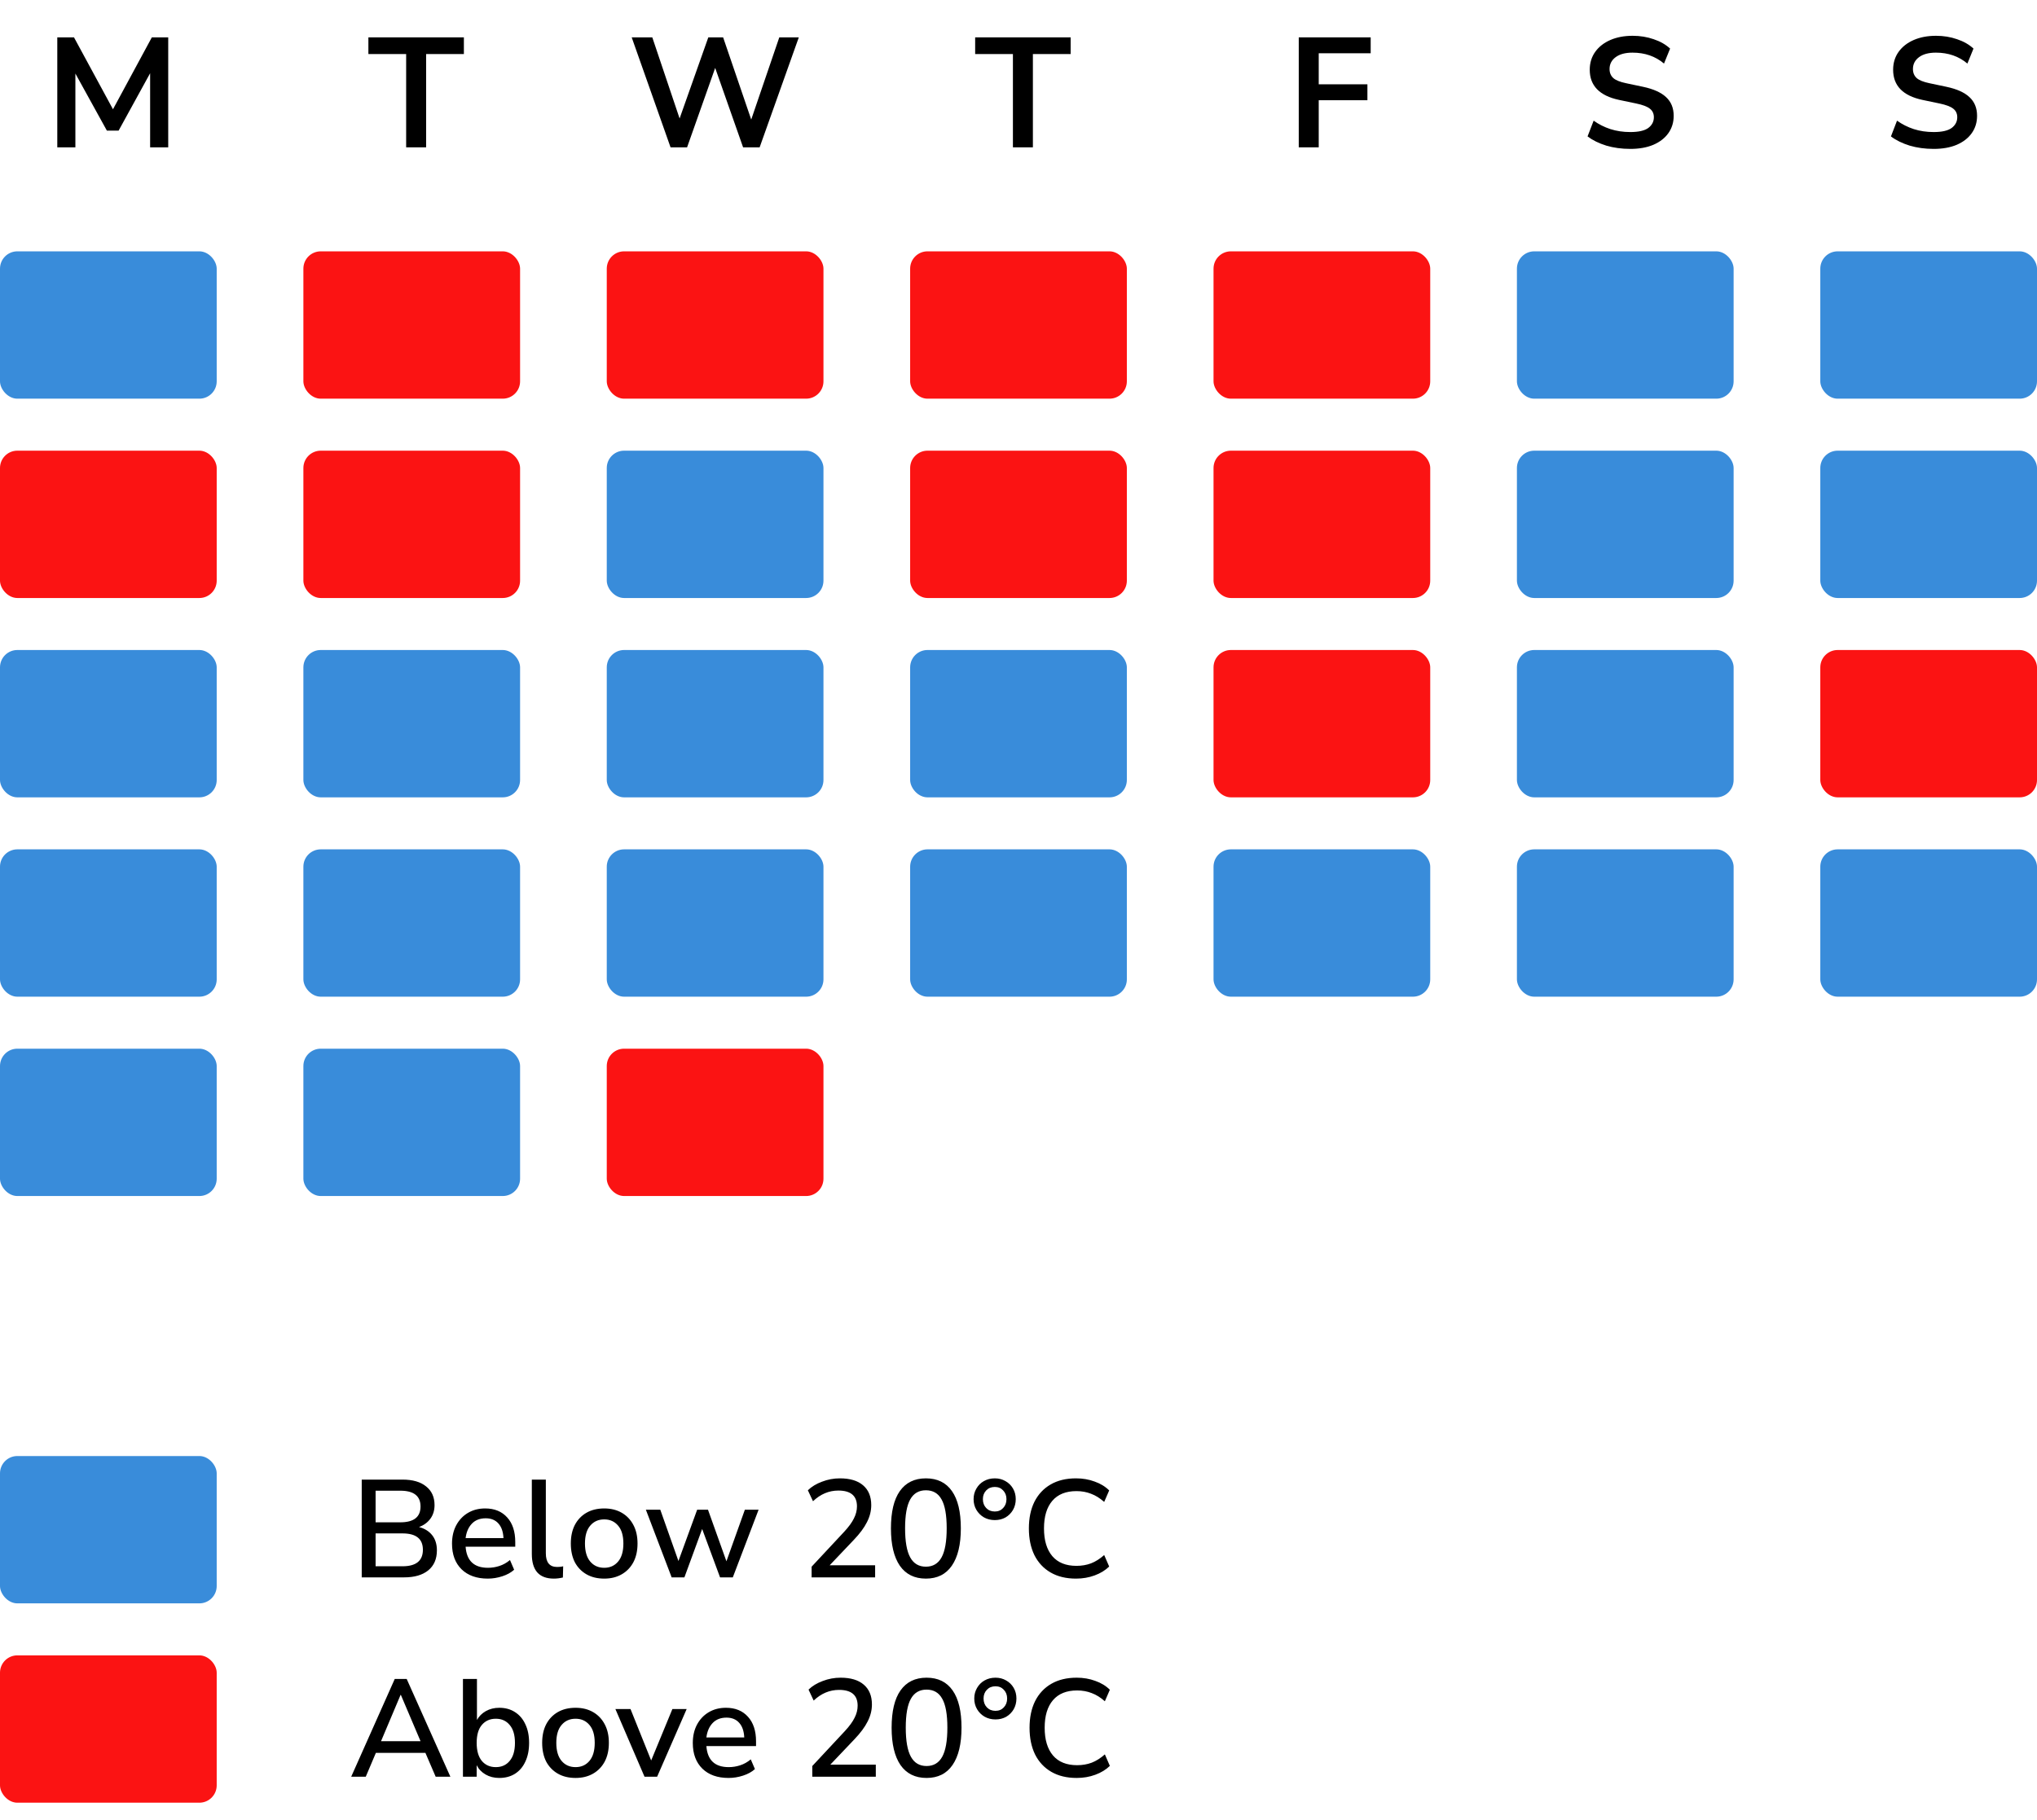 <?xml version="1.0" encoding="UTF-8"?> <svg xmlns="http://www.w3.org/2000/svg" width="235" height="210" viewBox="0 0 235 210" fill="none"><path d="M6.609 17V4.31H8.535L13.034 12.608L17.517 4.31H19.407V17H17.319V8.45L13.682 15.074H12.332L8.697 8.486V17H6.609Z" fill="black"></path><path d="M46.856 17V6.236H42.5V4.31H53.516V6.236H49.16V17H46.856Z" fill="black"></path><path d="M77.359 17L72.876 4.31H75.252L78.403 13.67L81.715 4.31H83.424L86.665 13.796L89.904 4.31H92.154L87.636 17H85.728L82.507 7.838L79.266 17H77.359Z" fill="black"></path><path d="M116.856 17V6.236H112.5V4.31H123.516V6.236H119.16V17H116.856Z" fill="black"></path><path d="M149.832 17V4.31H158.13V6.146H152.136V9.728H157.752V11.564H152.136V17H149.832Z" fill="black"></path><path d="M188.082 17.18C187.086 17.18 186.162 17.054 185.31 16.802C184.458 16.538 183.738 16.184 183.15 15.74L183.852 13.922C184.44 14.342 185.082 14.666 185.778 14.894C186.486 15.122 187.254 15.236 188.082 15.236C189.03 15.236 189.72 15.08 190.152 14.768C190.584 14.444 190.8 14.03 190.8 13.526C190.8 13.106 190.644 12.776 190.332 12.536C190.032 12.296 189.51 12.098 188.766 11.942L186.786 11.528C184.53 11.048 183.402 9.89 183.402 8.054C183.402 7.262 183.612 6.572 184.032 5.984C184.452 5.396 185.034 4.94 185.778 4.616C186.522 4.292 187.38 4.13 188.352 4.13C189.216 4.13 190.026 4.262 190.782 4.526C191.538 4.778 192.168 5.138 192.672 5.606L191.97 7.334C190.974 6.494 189.762 6.074 188.334 6.074C187.506 6.074 186.858 6.248 186.39 6.596C185.922 6.944 185.688 7.4 185.688 7.964C185.688 8.396 185.832 8.744 186.12 9.008C186.408 9.26 186.9 9.458 187.596 9.602L189.558 10.016C190.746 10.268 191.628 10.664 192.204 11.204C192.792 11.744 193.086 12.464 193.086 13.364C193.086 14.12 192.882 14.786 192.474 15.362C192.066 15.938 191.484 16.388 190.728 16.712C189.984 17.024 189.102 17.18 188.082 17.18Z" fill="black"></path><path d="M223.082 17.18C222.086 17.18 221.162 17.054 220.31 16.802C219.458 16.538 218.738 16.184 218.15 15.74L218.852 13.922C219.44 14.342 220.082 14.666 220.778 14.894C221.486 15.122 222.254 15.236 223.082 15.236C224.03 15.236 224.72 15.08 225.152 14.768C225.584 14.444 225.8 14.03 225.8 13.526C225.8 13.106 225.644 12.776 225.332 12.536C225.032 12.296 224.51 12.098 223.766 11.942L221.786 11.528C219.53 11.048 218.402 9.89 218.402 8.054C218.402 7.262 218.612 6.572 219.032 5.984C219.452 5.396 220.034 4.94 220.778 4.616C221.522 4.292 222.38 4.13 223.352 4.13C224.216 4.13 225.026 4.262 225.782 4.526C226.538 4.778 227.168 5.138 227.672 5.606L226.97 7.334C225.974 6.494 224.762 6.074 223.334 6.074C222.506 6.074 221.858 6.248 221.39 6.596C220.922 6.944 220.688 7.4 220.688 7.964C220.688 8.396 220.832 8.744 221.12 9.008C221.408 9.26 221.9 9.458 222.596 9.602L224.558 10.016C225.746 10.268 226.628 10.664 227.204 11.204C227.792 11.744 228.086 12.464 228.086 13.364C228.086 14.12 227.882 14.786 227.474 15.362C227.066 15.938 226.484 16.388 225.728 16.712C224.984 17.024 224.102 17.18 223.082 17.18Z" fill="black"></path><rect y="29" width="25" height="17" rx="2" fill="#398CDA"></rect><rect x="35" y="29" width="25" height="17" rx="2" fill="#FB1313"></rect><rect x="70" y="29" width="25" height="17" rx="2" fill="#FB1313"></rect><rect x="105" y="29" width="25" height="17" rx="2" fill="#FB1313"></rect><rect x="140" y="29" width="25" height="17" rx="2" fill="#FB1313"></rect><rect x="175" y="29" width="25" height="17" rx="2" fill="#398CDA"></rect><rect x="210" y="29" width="25" height="17" rx="2" fill="#398CDA"></rect><rect y="52" width="25" height="17" rx="2" fill="#FB1313"></rect><rect x="35" y="52" width="25" height="17" rx="2" fill="#FB1313"></rect><rect x="70" y="52" width="25" height="17" rx="2" fill="#398CDA"></rect><rect x="105" y="52" width="25" height="17" rx="2" fill="#FB1313"></rect><rect x="140" y="52" width="25" height="17" rx="2" fill="#FB1313"></rect><rect x="175" y="52" width="25" height="17" rx="2" fill="#398CDA"></rect><rect x="210" y="52" width="25" height="17" rx="2" fill="#398CDA"></rect><rect y="75" width="25" height="17" rx="2" fill="#398CDA"></rect><rect x="35" y="75" width="25" height="17" rx="2" fill="#398CDA"></rect><rect x="70" y="75" width="25" height="17" rx="2" fill="#398CDA"></rect><rect x="105" y="75" width="25" height="17" rx="2" fill="#398CDA"></rect><rect x="140" y="75" width="25" height="17" rx="2" fill="#FB1313"></rect><rect x="175" y="75" width="25" height="17" rx="2" fill="#398CDA"></rect><rect x="210" y="75" width="25" height="17" rx="2" fill="#FB1313"></rect><rect y="98" width="25" height="17" rx="2" fill="#398CDA"></rect><rect x="35" y="98" width="25" height="17" rx="2" fill="#398CDA"></rect><rect x="70" y="98" width="25" height="17" rx="2" fill="#398CDA"></rect><rect x="105" y="98" width="25" height="17" rx="2" fill="#398CDA"></rect><rect x="140" y="98" width="25" height="17" rx="2" fill="#398CDA"></rect><rect x="175" y="98" width="25" height="17" rx="2" fill="#398CDA"></rect><rect x="210" y="98" width="25" height="17" rx="2" fill="#398CDA"></rect><rect y="121" width="25" height="17" rx="2" fill="#398CDA"></rect><rect x="35" y="121" width="25" height="17" rx="2" fill="#398CDA"></rect><rect x="70" y="121" width="25" height="17" rx="2" fill="#FB1313"></rect><path d="M41.731 182V170.72H46.435C47.608 170.72 48.515 170.981 49.155 171.504C49.805 172.016 50.131 172.736 50.131 173.664C50.131 174.272 49.971 174.795 49.651 175.232C49.331 175.669 48.893 175.989 48.339 176.192C48.989 176.363 49.496 176.677 49.859 177.136C50.221 177.595 50.403 178.176 50.403 178.88C50.403 179.883 50.067 180.656 49.395 181.2C48.733 181.733 47.811 182 46.627 182H41.731ZM43.331 175.648H46.179C47.736 175.648 48.515 175.04 48.515 173.824C48.515 172.608 47.736 172 46.179 172H43.331V175.648ZM43.331 180.72H46.435C48.003 180.72 48.787 180.085 48.787 178.816C48.787 177.557 48.003 176.928 46.435 176.928H43.331V180.72ZM56.275 182.144C54.995 182.144 53.987 181.787 53.251 181.072C52.515 180.347 52.147 179.36 52.147 178.112C52.147 177.312 52.307 176.608 52.627 176C52.958 175.381 53.411 174.901 53.987 174.56C54.563 174.219 55.224 174.048 55.971 174.048C57.048 174.048 57.896 174.395 58.515 175.088C59.134 175.771 59.443 176.715 59.443 177.92V178.464H53.715C53.832 180.085 54.691 180.896 56.291 180.896C56.739 180.896 57.176 180.827 57.603 180.688C58.04 180.549 58.451 180.32 58.835 180L59.315 181.12C58.963 181.44 58.51 181.691 57.955 181.872C57.4 182.053 56.84 182.144 56.275 182.144ZM56.035 175.184C55.363 175.184 54.83 175.392 54.435 175.808C54.04 176.224 53.8 176.779 53.715 177.472H58.083C58.051 176.747 57.859 176.187 57.507 175.792C57.155 175.387 56.664 175.184 56.035 175.184ZM63.899 182.144C63.045 182.144 62.405 181.904 61.979 181.424C61.563 180.944 61.355 180.24 61.355 179.312V170.72H62.971V179.216C62.971 180.272 63.403 180.8 64.267 180.8C64.395 180.8 64.512 180.795 64.619 180.784C64.736 180.773 64.853 180.752 64.971 180.72L64.939 182.016C64.576 182.101 64.229 182.144 63.899 182.144ZM69.709 182.144C68.92 182.144 68.237 181.979 67.661 181.648C67.085 181.317 66.637 180.853 66.317 180.256C66.008 179.648 65.853 178.928 65.853 178.096C65.853 177.264 66.008 176.549 66.317 175.952C66.637 175.344 67.085 174.875 67.661 174.544C68.237 174.213 68.92 174.048 69.709 174.048C70.477 174.048 71.149 174.213 71.725 174.544C72.301 174.875 72.749 175.344 73.069 175.952C73.389 176.549 73.549 177.264 73.549 178.096C73.549 178.928 73.389 179.648 73.069 180.256C72.749 180.853 72.301 181.317 71.725 181.648C71.149 181.979 70.477 182.144 69.709 182.144ZM69.709 180.896C70.371 180.896 70.904 180.656 71.309 180.176C71.715 179.696 71.917 179.003 71.917 178.096C71.917 177.189 71.715 176.501 71.309 176.032C70.904 175.552 70.371 175.312 69.709 175.312C69.037 175.312 68.499 175.552 68.093 176.032C67.688 176.501 67.485 177.189 67.485 178.096C67.485 179.003 67.688 179.696 68.093 180.176C68.499 180.656 69.037 180.896 69.709 180.896ZM77.486 182L74.51 174.192H76.174L78.269 180.112L80.43 174.192H81.677L83.805 180.144L85.933 174.192H87.517L84.541 182H83.07L81.005 176.416L78.957 182H77.486ZM93.632 182V180.768L97.392 176.736C97.915 176.171 98.288 175.659 98.512 175.2C98.746 174.741 98.864 174.277 98.864 173.808C98.864 172.592 98.149 171.984 96.72 171.984C95.632 171.984 94.656 172.395 93.792 173.216L93.2 171.952C93.626 171.536 94.171 171.205 94.832 170.96C95.493 170.704 96.181 170.576 96.896 170.576C98.058 170.576 98.949 170.843 99.568 171.376C100.197 171.909 100.512 172.672 100.512 173.664C100.512 174.336 100.347 174.992 100.016 175.632C99.696 176.272 99.189 176.955 98.496 177.68L95.712 180.608H100.96V182H93.632ZM106.816 182.144C105.504 182.144 104.501 181.648 103.808 180.656C103.125 179.653 102.784 178.219 102.784 176.352C102.784 174.453 103.125 173.019 103.808 172.048C104.501 171.067 105.504 170.576 106.816 170.576C108.138 170.576 109.141 171.067 109.824 172.048C110.506 173.019 110.848 174.448 110.848 176.336C110.848 178.213 110.501 179.653 109.808 180.656C109.125 181.648 108.128 182.144 106.816 182.144ZM106.816 180.768C107.626 180.768 108.229 180.411 108.624 179.696C109.018 178.981 109.216 177.861 109.216 176.336C109.216 174.811 109.018 173.701 108.624 173.008C108.24 172.304 107.637 171.952 106.816 171.952C106.005 171.952 105.402 172.304 105.008 173.008C104.613 173.712 104.416 174.821 104.416 176.336C104.416 177.861 104.613 178.981 105.008 179.696C105.402 180.411 106.005 180.768 106.816 180.768ZM114.767 175.392C114.298 175.392 113.877 175.285 113.503 175.072C113.141 174.859 112.853 174.571 112.639 174.208C112.426 173.845 112.319 173.435 112.319 172.976C112.319 172.528 112.426 172.123 112.639 171.76C112.853 171.387 113.141 171.099 113.503 170.896C113.877 170.683 114.298 170.576 114.767 170.576C115.226 170.576 115.637 170.683 115.999 170.896C116.362 171.099 116.65 171.381 116.863 171.744C117.077 172.107 117.183 172.517 117.183 172.976C117.183 173.435 117.077 173.851 116.863 174.224C116.65 174.587 116.362 174.875 115.999 175.088C115.637 175.291 115.226 175.392 114.767 175.392ZM114.767 174.4C115.162 174.4 115.482 174.267 115.727 174C115.983 173.733 116.111 173.392 116.111 172.976C116.111 172.571 115.983 172.235 115.727 171.968C115.482 171.701 115.162 171.568 114.767 171.568C114.362 171.568 114.031 171.701 113.775 171.968C113.519 172.235 113.391 172.571 113.391 172.976C113.391 173.392 113.519 173.733 113.775 174C114.031 174.267 114.362 174.4 114.767 174.4ZM124.137 182.144C122.995 182.144 122.019 181.909 121.209 181.44C120.398 180.971 119.774 180.304 119.337 179.44C118.91 178.565 118.697 177.536 118.697 176.352C118.697 175.168 118.91 174.144 119.337 173.28C119.774 172.416 120.398 171.749 121.209 171.28C122.019 170.811 122.995 170.576 124.137 170.576C124.905 170.576 125.619 170.699 126.281 170.944C126.953 171.179 127.513 171.52 127.961 171.968L127.385 173.296C126.894 172.859 126.387 172.544 125.865 172.352C125.353 172.149 124.793 172.048 124.185 172.048C122.969 172.048 122.041 172.421 121.401 173.168C120.761 173.915 120.441 174.976 120.441 176.352C120.441 177.728 120.761 178.795 121.401 179.552C122.041 180.299 122.969 180.672 124.185 180.672C124.793 180.672 125.353 180.576 125.865 180.384C126.387 180.181 126.894 179.861 127.385 179.424L127.961 180.752C127.513 181.189 126.953 181.531 126.281 181.776C125.619 182.021 124.905 182.144 124.137 182.144Z" fill="black"></path><rect y="168" width="25" height="17" rx="2" fill="#398CDA"></rect><path d="M40.517 205L45.541 193.72H46.917L51.957 205H50.261L49.077 202.248H43.365L42.197 205H40.517ZM46.213 195.56L43.957 200.904H48.517L46.245 195.56H46.213ZM57.6 205.144C57.002 205.144 56.474 205.011 56.016 204.744C55.557 204.477 55.216 204.12 54.992 203.672V205H53.408V193.72H55.024V198.456C55.258 198.029 55.6 197.688 56.048 197.432C56.507 197.176 57.024 197.048 57.6 197.048C58.293 197.048 58.896 197.213 59.408 197.544C59.931 197.875 60.331 198.344 60.608 198.952C60.896 199.549 61.04 200.264 61.04 201.096C61.04 201.928 60.896 202.648 60.608 203.256C60.331 203.864 59.931 204.333 59.408 204.664C58.896 204.984 58.293 205.144 57.6 205.144ZM57.2 203.896C57.872 203.896 58.405 203.656 58.8 203.176C59.205 202.696 59.408 202.003 59.408 201.096C59.408 200.189 59.205 199.501 58.8 199.032C58.405 198.552 57.872 198.312 57.2 198.312C56.528 198.312 55.989 198.552 55.584 199.032C55.189 199.501 54.992 200.189 54.992 201.096C54.992 202.003 55.189 202.696 55.584 203.176C55.989 203.656 56.528 203.896 57.2 203.896ZM66.403 205.144C65.614 205.144 64.931 204.979 64.355 204.648C63.779 204.317 63.331 203.853 63.011 203.256C62.702 202.648 62.547 201.928 62.547 201.096C62.547 200.264 62.702 199.549 63.011 198.952C63.331 198.344 63.779 197.875 64.355 197.544C64.931 197.213 65.614 197.048 66.403 197.048C67.171 197.048 67.843 197.213 68.419 197.544C68.995 197.875 69.443 198.344 69.763 198.952C70.083 199.549 70.243 200.264 70.243 201.096C70.243 201.928 70.083 202.648 69.763 203.256C69.443 203.853 68.995 204.317 68.419 204.648C67.843 204.979 67.171 205.144 66.403 205.144ZM66.403 203.896C67.064 203.896 67.598 203.656 68.003 203.176C68.408 202.696 68.611 202.003 68.611 201.096C68.611 200.189 68.408 199.501 68.003 199.032C67.598 198.552 67.064 198.312 66.403 198.312C65.731 198.312 65.192 198.552 64.787 199.032C64.382 199.501 64.179 200.189 64.179 201.096C64.179 202.003 64.382 202.696 64.787 203.176C65.192 203.656 65.731 203.896 66.403 203.896ZM74.355 205L70.995 197.192H72.739L75.123 203.128L77.571 197.192H79.219L75.811 205H74.355ZM84.053 205.144C82.773 205.144 81.765 204.787 81.029 204.072C80.293 203.347 79.925 202.36 79.925 201.112C79.925 200.312 80.085 199.608 80.405 199C80.736 198.381 81.189 197.901 81.765 197.56C82.341 197.219 83.002 197.048 83.749 197.048C84.826 197.048 85.674 197.395 86.293 198.088C86.912 198.771 87.221 199.715 87.221 200.92V201.464H81.493C81.611 203.085 82.469 203.896 84.069 203.896C84.517 203.896 84.954 203.827 85.381 203.688C85.819 203.549 86.229 203.32 86.613 203L87.093 204.12C86.741 204.44 86.288 204.691 85.733 204.872C85.178 205.053 84.618 205.144 84.053 205.144ZM83.813 198.184C83.141 198.184 82.608 198.392 82.213 198.808C81.819 199.224 81.579 199.779 81.493 200.472H85.861C85.829 199.747 85.637 199.187 85.285 198.792C84.933 198.387 84.442 198.184 83.813 198.184ZM93.71 205V203.768L97.47 199.736C97.993 199.171 98.366 198.659 98.59 198.2C98.825 197.741 98.942 197.277 98.942 196.808C98.942 195.592 98.227 194.984 96.798 194.984C95.71 194.984 94.734 195.395 93.87 196.216L93.278 194.952C93.705 194.536 94.249 194.205 94.91 193.96C95.571 193.704 96.259 193.576 96.974 193.576C98.137 193.576 99.027 193.843 99.646 194.376C100.275 194.909 100.59 195.672 100.59 196.664C100.59 197.336 100.425 197.992 100.094 198.632C99.774 199.272 99.267 199.955 98.574 200.68L95.79 203.608H101.038V205H93.71ZM106.894 205.144C105.582 205.144 104.579 204.648 103.886 203.656C103.203 202.653 102.862 201.219 102.862 199.352C102.862 197.453 103.203 196.019 103.886 195.048C104.579 194.067 105.582 193.576 106.894 193.576C108.216 193.576 109.219 194.067 109.902 195.048C110.584 196.019 110.926 197.448 110.926 199.336C110.926 201.213 110.579 202.653 109.886 203.656C109.203 204.648 108.206 205.144 106.894 205.144ZM106.894 203.768C107.704 203.768 108.307 203.411 108.702 202.696C109.096 201.981 109.294 200.861 109.294 199.336C109.294 197.811 109.096 196.701 108.702 196.008C108.318 195.304 107.715 194.952 106.894 194.952C106.083 194.952 105.48 195.304 105.086 196.008C104.691 196.712 104.494 197.821 104.494 199.336C104.494 200.861 104.691 201.981 105.086 202.696C105.48 203.411 106.083 203.768 106.894 203.768ZM114.845 198.392C114.376 198.392 113.955 198.285 113.581 198.072C113.219 197.859 112.931 197.571 112.717 197.208C112.504 196.845 112.397 196.435 112.397 195.976C112.397 195.528 112.504 195.123 112.717 194.76C112.931 194.387 113.219 194.099 113.581 193.896C113.955 193.683 114.376 193.576 114.845 193.576C115.304 193.576 115.715 193.683 116.077 193.896C116.44 194.099 116.728 194.381 116.941 194.744C117.155 195.107 117.261 195.517 117.261 195.976C117.261 196.435 117.155 196.851 116.941 197.224C116.728 197.587 116.44 197.875 116.077 198.088C115.715 198.291 115.304 198.392 114.845 198.392ZM114.845 197.4C115.24 197.4 115.56 197.267 115.805 197C116.061 196.733 116.189 196.392 116.189 195.976C116.189 195.571 116.061 195.235 115.805 194.968C115.56 194.701 115.24 194.568 114.845 194.568C114.44 194.568 114.109 194.701 113.853 194.968C113.597 195.235 113.469 195.571 113.469 195.976C113.469 196.392 113.597 196.733 113.853 197C114.109 197.267 114.44 197.4 114.845 197.4ZM124.215 205.144C123.074 205.144 122.098 204.909 121.287 204.44C120.476 203.971 119.852 203.304 119.415 202.44C118.988 201.565 118.775 200.536 118.775 199.352C118.775 198.168 118.988 197.144 119.415 196.28C119.852 195.416 120.476 194.749 121.287 194.28C122.098 193.811 123.074 193.576 124.215 193.576C124.983 193.576 125.698 193.699 126.359 193.944C127.031 194.179 127.591 194.52 128.039 194.968L127.463 196.296C126.972 195.859 126.466 195.544 125.943 195.352C125.431 195.149 124.871 195.048 124.263 195.048C123.047 195.048 122.119 195.421 121.479 196.168C120.839 196.915 120.519 197.976 120.519 199.352C120.519 200.728 120.839 201.795 121.479 202.552C122.119 203.299 123.047 203.672 124.263 203.672C124.871 203.672 125.431 203.576 125.943 203.384C126.466 203.181 126.972 202.861 127.463 202.424L128.039 203.752C127.591 204.189 127.031 204.531 126.359 204.776C125.698 205.021 124.983 205.144 124.215 205.144Z" fill="black"></path><rect y="191" width="25" height="17" rx="2" fill="#FB1313"></rect></svg> 
